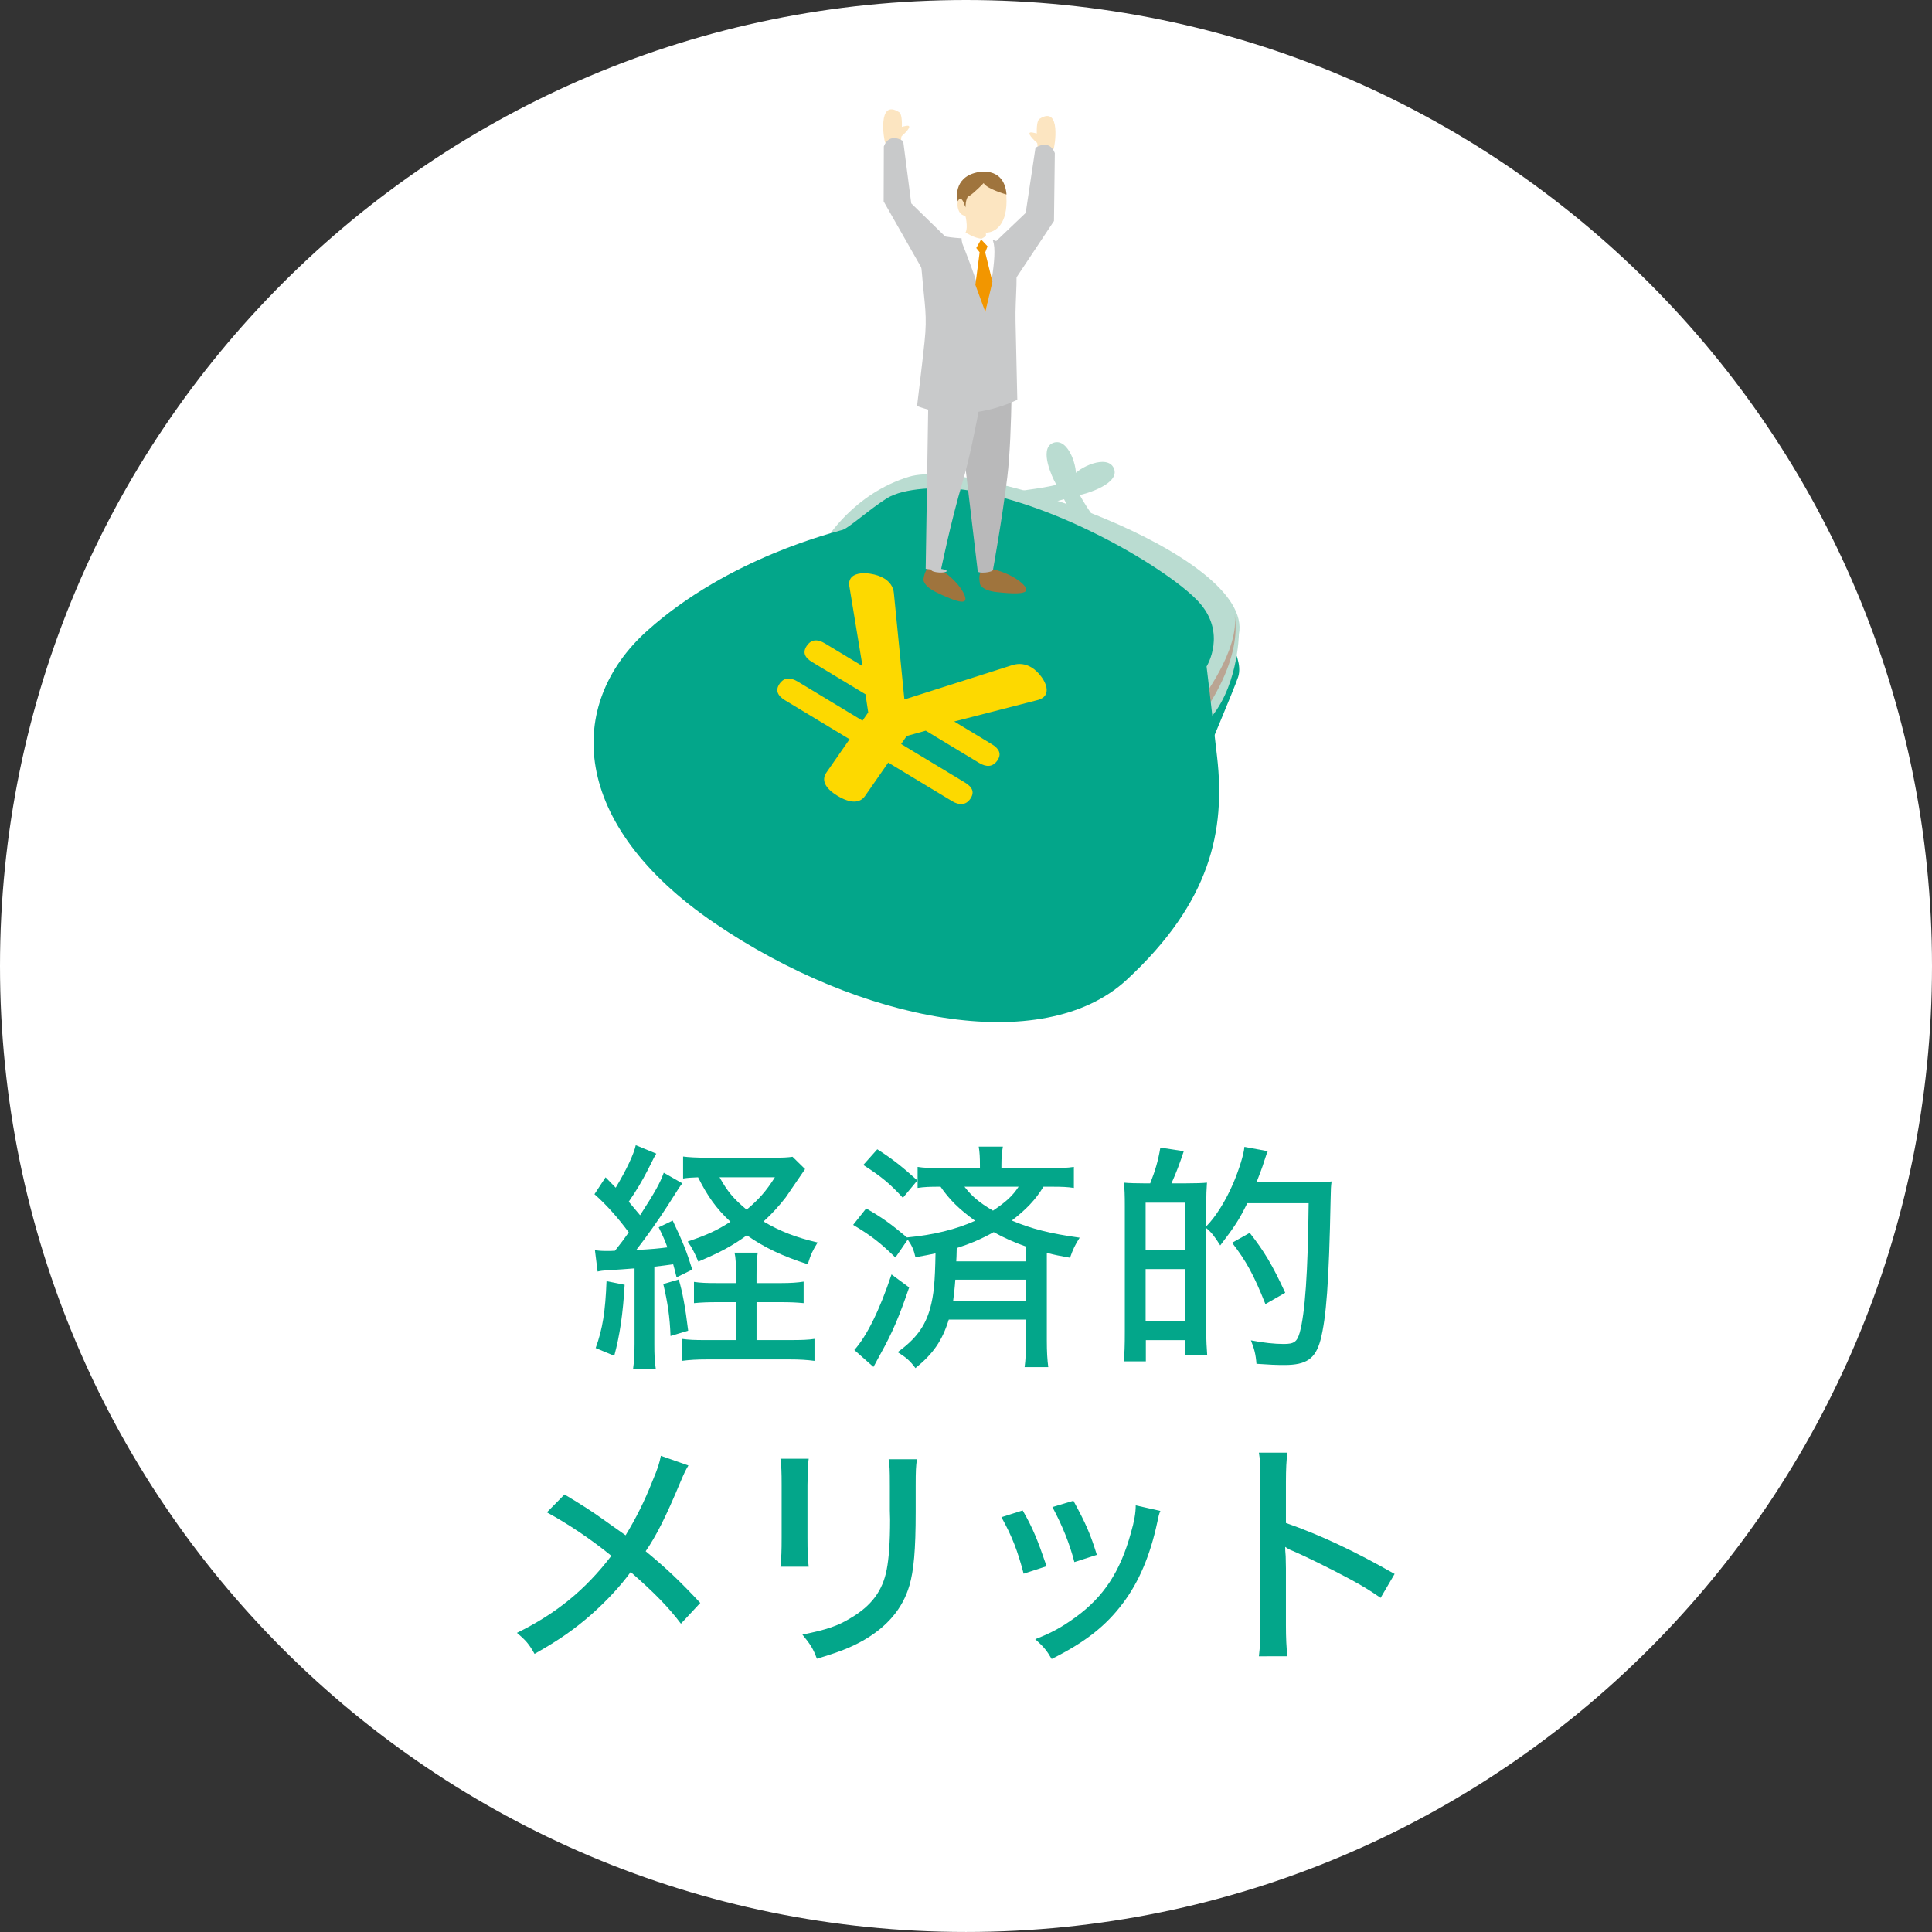 <?xml version="1.0" encoding="utf-8"?>
<!-- Generator: Adobe Illustrator 16.0.4, SVG Export Plug-In . SVG Version: 6.00 Build 0)  -->
<!DOCTYPE svg PUBLIC "-//W3C//DTD SVG 1.1//EN" "http://www.w3.org/Graphics/SVG/1.1/DTD/svg11.dtd">
<svg version="1.1" id="レイヤー_1" xmlns:x="http://ns.adobe.com/Extensibility/1.0/" xmlns:i="http://ns.adobe.com/AdobeIllustrator/10.0/" xmlns:graph="http://ns.adobe.com/Graphs/1.0/"
	 xmlns="http://www.w3.org/2000/svg" xmlns:xlink="http://www.w3.org/1999/xlink" xmlns:a="http://ns.adobe.com/AdobeSVGViewerExtensions/3.0/"
	 x="0px" y="0px" width="185.031px" height="185.029px" viewBox="0 0 185.031 185.029" enable-background="new 0 0 185.031 185.029"
	 xml:space="preserve">
<rect x="0" y="0" width="185.031" height="185.029" fill="#333333" stroke="none"/>
<path fill="#FFFFFF" d="M185.031,92.517c0,51.092-41.424,92.512-92.519,92.512C41.416,185.029,0,143.609,0,92.517
	C0,41.419,41.416,0,92.513,0C143.607,0,185.031,41.419,185.031,92.517z"/>
<g>
	<g>
		<g>
			<path fill="#03A68A" d="M56.979,119.738c0.347,0.047,0.602,0.07,1.18,0.07c0.208,0,0.439,0,0.74-0.023
				c0.717-0.902,0.717-0.926,1.318-1.758c-1.041-1.412-2.174-2.684-3.285-3.655l1.064-1.619c0.509,0.509,0.579,0.601,0.972,0.995
				c1.041-1.735,1.735-3.216,1.92-4.072l1.966,0.811c-0.185,0.301-0.185,0.301-0.833,1.596c-0.532,1.041-1.041,1.896-1.805,3.007
				c0.162,0.186,0.509,0.602,1.087,1.296c1.458-2.268,1.897-3.054,2.267-4.071l1.781,1.018c-0.231,0.277-0.231,0.277-1.435,2.175
				c-0.763,1.203-2.059,3.029-2.984,4.21c1.596-0.093,2.082-0.14,2.984-0.255c-0.231-0.647-0.37-0.971-0.833-1.92l1.342-0.647
				c0.995,2.104,1.318,2.915,1.874,4.696l-1.503,0.74c-0.139-0.602-0.208-0.811-0.324-1.25c-0.694,0.093-0.972,0.139-1.805,0.231
				v7.402c0,1.064,0.023,1.665,0.139,2.383h-2.174c0.093-0.671,0.139-1.342,0.139-2.405v-7.218c-1.18,0.093-1.18,0.093-2.66,0.185
				c-0.347,0.023-0.579,0.047-0.879,0.116L56.979,119.738z M59.824,123.046c-0.162,2.775-0.462,4.834-0.995,6.801l-1.781-0.74
				c0.671-1.851,0.925-3.493,1.041-6.408L59.824,123.046z M65.005,122.537c0.347,1.157,0.625,2.615,0.902,4.904l-1.689,0.51
				c-0.069-1.852-0.277-3.216-0.694-4.975L65.005,122.537z M74.791,122.884c0.948,0,1.596-0.047,2.174-0.139v2.059
				c-0.717-0.069-1.318-0.093-2.197-0.093h-2.313v3.632H75.6c1.203,0,1.828-0.023,2.406-0.115v2.105
				c-0.717-0.094-1.411-0.14-2.429-0.14h-7.819c-1.018,0-1.735,0.046-2.452,0.14v-2.105c0.648,0.092,1.226,0.115,2.198,0.115h2.984
				v-3.632h-1.781c-0.879,0-1.527,0.023-2.244,0.093v-2.035c0.602,0.092,1.18,0.115,2.244,0.115h1.781v-0.625
				c0-1.203-0.023-1.804-0.139-2.289h2.221c-0.093,0.578-0.116,1.18-0.116,2.289v0.625H74.791z M77.104,111.966
				c-1.18,1.711-1.781,2.613-1.851,2.706c-0.647,0.833-1.295,1.55-2.128,2.313c1.596,0.948,3.1,1.526,5.182,2.012
				c-0.486,0.787-0.648,1.111-0.948,2.082c-2.383-0.764-4.164-1.596-5.83-2.775c-1.434,1.041-2.568,1.643-4.65,2.521
				c-0.347-0.833-0.601-1.318-1.018-1.92c1.897-0.648,2.799-1.064,4.095-1.896c-1.365-1.273-2.198-2.453-3.1-4.257
				c-0.601,0.022-0.995,0.046-1.434,0.115v-2.104c0.509,0.069,1.272,0.115,2.429,0.115h6.223c0.879,0,1.365-0.023,1.828-0.092
				L77.104,111.966z M68.915,112.752c0.74,1.341,1.341,2.059,2.591,3.1c1.203-1.019,1.874-1.781,2.706-3.1H68.915z"/>
			<path fill="#03A68A" d="M82.955,115.736c1.573,0.902,2.336,1.458,3.909,2.776c2.544-0.231,4.742-0.786,6.523-1.597
				c-1.527-1.109-2.452-2.012-3.308-3.262c-1.11,0-1.573,0.023-2.198,0.116v-2.013c0.579,0.093,1.18,0.115,2.244,0.115h3.725v-0.277
				c0-0.717-0.023-1.248-0.116-1.781h2.313c-0.093,0.533-0.139,1.019-0.139,1.759v0.3h4.626c1.087,0,1.712-0.022,2.313-0.115v2.013
				c-0.602-0.093-1.11-0.116-2.151-0.116h-0.763c-0.74,1.227-1.666,2.198-3.031,3.239c1.852,0.786,3.655,1.249,6.5,1.642
				c-0.439,0.695-0.624,1.064-0.925,1.921c-1.041-0.186-1.388-0.255-2.221-0.463v8.397c0,1.087,0.046,1.827,0.139,2.544H98.13
				c0.092-0.717,0.139-1.526,0.139-2.567v-1.989h-7.402c-0.625,2.013-1.48,3.261-3.192,4.649c-0.509-0.693-0.879-1.018-1.712-1.527
				c1.735-1.248,2.637-2.451,3.123-4.209c0.347-1.296,0.463-2.476,0.509-5.252c-0.647,0.139-0.902,0.186-1.92,0.371
				c-0.162-0.718-0.347-1.135-0.74-1.689l-1.18,1.712c-1.457-1.411-2.267-2.059-4.048-3.123L82.955,115.736z M87.072,123.3
				c-0.972,2.846-1.619,4.35-2.752,6.385l-0.278,0.509c-0.231,0.439-0.231,0.439-0.393,0.718l-1.828-1.619
				c1.18-1.319,2.406-3.771,3.562-7.241L87.072,123.3z M84.019,110.069c1.48,0.948,2.382,1.665,3.84,2.984l-1.388,1.665
				c-1.226-1.342-2.059-2.035-3.793-3.146L84.019,110.069z M91.491,122.56c-0.046,0.717-0.116,1.296-0.208,2.036h6.986v-2.036
				H91.491z M98.269,119.391c-1.156-0.416-2.105-0.833-3.1-1.388c-1.203,0.671-2.244,1.11-3.54,1.526
				c-0.023,0.88-0.023,0.88-0.046,1.272h6.686V119.391z M92.37,113.654c0.694,0.902,1.388,1.504,2.73,2.291
				c1.272-0.856,1.896-1.435,2.452-2.291H92.37z"/>
			<path fill="#03A68A" d="M110.157,113.331c0.485-1.226,0.764-2.175,0.972-3.424l2.243,0.347c-0.393,1.18-0.693,1.99-1.18,3.077
				h1.389c0.809,0,1.665-0.022,2.012-0.069c-0.046,0.647-0.069,1.203-0.069,2.013v2.175c0.902-0.902,1.874-2.453,2.614-4.188
				c0.532-1.272,0.994-2.729,1.041-3.424l2.244,0.416c-0.093,0.162-0.093,0.186-0.371,1.019c-0.115,0.416-0.439,1.249-0.717,1.966
				h5.205c0.902,0,1.527-0.023,1.989-0.092c-0.069,0.508-0.069,0.647-0.093,1.688c-0.162,8.074-0.416,11.358-0.971,13.51
				c-0.486,1.781-1.342,2.383-3.447,2.383c-0.81,0-1.388-0.023-2.684-0.115c-0.069-0.902-0.208-1.435-0.531-2.244
				c1.18,0.231,2.267,0.347,3.146,0.347c0.995,0,1.272-0.208,1.526-1.087c0.51-1.828,0.787-5.76,0.856-12.398h-5.876
				c-0.786,1.596-1.18,2.197-2.591,4.047c-0.532-0.855-0.855-1.271-1.342-1.665v9.831c0,0.902,0.047,1.735,0.093,2.337h-2.105
				v-1.435h-3.77v2.035h-2.129c0.093-0.67,0.115-1.503,0.115-2.914v-11.913c0-1.157-0.022-1.688-0.092-2.29
				c0.393,0.047,1.318,0.069,2.035,0.069H110.157z M109.718,119.715h3.816v-4.534h-3.816V119.715z M109.718,126.493h3.816v-4.95
				h-3.816V126.493z M121.191,124.897c-1.11-2.8-1.851-4.142-3.192-5.876l1.688-0.948c1.388,1.758,2.198,3.123,3.4,5.737
				L121.191,124.897z"/>
			<path fill="#03A68A" d="M65.931,140.353c-0.254,0.416-0.37,0.647-0.763,1.572c-1.411,3.378-2.313,5.159-3.331,6.64
				c1.966,1.619,3.262,2.845,5.228,4.95l-1.851,1.989c-1.18-1.573-2.567-2.983-4.812-4.95c-0.994,1.365-2.29,2.752-3.771,4.071
				c-1.642,1.435-3.1,2.452-5.436,3.771c-0.532-0.948-0.833-1.295-1.688-2.013c3.771-1.851,6.546-4.117,9.044-7.379
				c-1.896-1.55-4.164-3.077-6.176-4.164l1.688-1.712c1.666,0.995,2.706,1.666,3.793,2.452l2.059,1.458
				c0.972-1.597,1.804-3.239,2.567-5.182c0.555-1.319,0.671-1.735,0.81-2.43L65.931,140.353z"/>
			<path fill="#03A68A" d="M77.45,139.705c-0.07,0.556-0.07,0.556-0.116,2.476v5.065c0,1.296,0.023,2.082,0.116,2.8h-2.707
				c0.093-0.926,0.116-1.458,0.116-2.8v-5.065c0-1.203-0.023-1.781-0.116-2.476H77.45z M87.813,139.751
				c-0.093,0.74-0.116,1.064-0.116,2.545v2.498c0,3.654-0.185,5.645-0.601,7.055c-0.648,2.221-2.151,3.979-4.488,5.298
				c-1.157,0.647-2.29,1.087-4.372,1.712c-0.37-0.972-0.578-1.318-1.388-2.313c2.313-0.463,3.4-0.833,4.603-1.573
				c2.013-1.18,3.077-2.613,3.47-4.649c0.208-1.063,0.324-2.614,0.324-4.812l-0.023-0.855v-2.337c0-1.735-0.023-1.942-0.116-2.567
				H87.813z"/>
			<path fill="#03A68A" d="M97.944,144.656c0.971,1.688,1.41,2.775,2.289,5.344l-2.197,0.717c-0.578-2.197-1.11-3.586-2.128-5.413
				L97.944,144.656z M111.13,144.702c-0.14,0.347-0.162,0.439-0.301,1.11c-0.672,3.146-1.759,5.714-3.285,7.727
				c-1.643,2.197-3.632,3.747-6.824,5.344c-0.486-0.834-0.74-1.135-1.573-1.897c1.597-0.624,2.521-1.134,3.863-2.104
				c2.706-1.967,4.279-4.373,5.298-8.074c0.323-1.109,0.462-1.92,0.462-2.637L111.13,144.702z M102.802,143.73
				c1.227,2.244,1.643,3.238,2.244,5.182l-2.151,0.693c-0.44-1.711-1.134-3.469-2.105-5.273L102.802,143.73z"/>
			<path fill="#03A68A" d="M120.566,158.627c0.116-0.995,0.139-1.573,0.139-2.961v-13.764c0-1.597-0.022-2.128-0.139-2.776h2.729
				c-0.093,0.74-0.139,1.527-0.139,2.822v3.91c3.308,1.156,6.547,2.683,10.409,4.881l-1.341,2.289
				c-1.041-0.717-1.643-1.087-2.869-1.758c-1.758-0.948-4.279-2.197-5.528-2.729c-0.394-0.162-0.394-0.162-0.74-0.394
				c0,0.324,0,0.324,0.046,0.902c0,0.209,0.023,0.926,0.023,1.156v5.46c0,1.226,0.046,2.104,0.139,2.961H120.566z"/>
		</g>
	</g>
</g>
<g>
	<path fill="#03A68A" d="M118.194,62.251c0,0,0.767,1.438,0.384,2.587c-0.384,1.15-3.259,7.953-3.259,7.953
		s-2.012-3.449-1.629-3.545C114.073,69.151,118.194,62.251,118.194,62.251z"/>
	<path fill="#BADCD1" d="M79.098,51.71c0,0,2.631-4.436,7.972-6.054c6.112-1.853,33.114,7.429,31.58,15.096
		c0,0-0.071,5.397-3.138,8.462C112.444,72.281,79.098,51.71,79.098,51.71z"/>
	<path fill="#BAA593" d="M115.229,66.771c0,0,4.124-5.464,2.786-8.698c0,0,1.782,3.811-3.011,10.593
		C111.821,73.174,115.229,66.771,115.229,66.771z"/>
	<path fill="#03A68A" d="M92.396,46.913c-2.404-0.327-5.841-0.201-7.452,0.806c-1.611,1.007-3.626,2.82-4.229,3.021
		c-0.606,0.201-10.877,2.617-18.731,9.667c-7.855,7.049-7.452,18.528,6.444,27.995c13.897,9.465,31.418,12.889,39.475,5.437
		c8.056-7.451,9.465-14.299,8.66-21.349c-0.806-7.048-1.008-8.659-1.008-8.659s2.016-3.224-0.805-6.244
		C111.931,54.566,101.257,48.121,92.396,46.913z"/>
	<path fill="#BADCD1" d="M105.405,50.471c-1.018-1.481-2.684-3.705-2.406-4.63c0.277-0.926-0.648-3.982-2.131-3.427
		c-1.48,0.556,0.093,3.612,0.093,3.612l1.761,3.334"/>
	<path fill="#BADCD1" d="M97.688,47.016c1.779-0.259,4.542-0.544,5.034-1.377c0.491-0.833,3.363-2.228,3.963-0.764
		c0.598,1.466-2.716,2.386-2.716,2.386l-3.642,0.972"/>
	<g>
		<path fill="#FDD900" d="M96.981,63.69c0.668-0.199,1.284-0.086,1.8,0.226c0.373,0.226,0.69,0.532,0.979,0.936
			c0.477,0.661,0.629,1.326,0.332,1.751c-0.141,0.202-0.354,0.333-0.666,0.43L91.388,69.1l3.619,2.185
			c0.689,0.416,0.938,0.939,0.514,1.545c-0.449,0.648-1.062,0.651-1.752,0.234l-5.109-3.085l-1.822,0.508l-0.534,0.769l6.116,3.693
			c0.718,0.433,0.938,0.938,0.502,1.565c-0.436,0.627-1.077,0.614-1.738,0.214l-6.116-3.692l-2.221,3.196
			c-0.492,0.708-1.405,0.73-2.64-0.016c-1.206-0.727-1.556-1.513-1.065-2.221l2.222-3.197l-6.174-3.728
			c-0.717-0.433-0.966-0.956-0.53-1.583c0.436-0.627,1.021-0.647,1.768-0.196l6.174,3.728l0.548-0.791l-0.261-1.736l-5.112-3.087
			c-0.718-0.433-0.937-0.939-0.501-1.566c0.436-0.628,1.021-0.646,1.738-0.214l3.59,2.167l-1.265-7.683
			c-0.047-0.287,0.006-0.541,0.134-0.723c0.309-0.446,1.049-0.573,1.892-0.437c0.515,0.082,0.945,0.225,1.319,0.451
			c0.516,0.312,0.877,0.789,0.926,1.421l1.005,10.169L96.981,63.69z"/>
	</g>
	<g>
		<g>
			<g>
				<g>
					<path fill="#FCE5C1" d="M99.388,14.182c0,0,1.268,0.462,1.508,0.111c0.113-0.167,0.783-4.276-1.348-2.905
						C99.083,11.688,99.388,14.182,99.388,14.182z"/>
					<path fill="#C8C9CA" d="M93.036,25.344l5.197-4.952l0.936-6.241c0,0,1.314-0.913,1.853,0.512l-0.081,6.502L96.731,27.5
						L93.036,25.344z"/>
					<path fill="#FCE5C1" d="M99.407,13.761c0,0-1.104-0.938-0.745-1.072c0.162-0.059,0.867,0.163,0.867,0.163l0.032,0.922"/>
				</g>
			</g>
		</g>
		<g>
			<g>
				<g>
					<path fill="#FCE5C1" d="M86.282,13.543c0,0-1.267,0.462-1.509,0.111c-0.113-0.167-0.783-4.275,1.348-2.904
						C86.585,11.048,86.282,13.543,86.282,13.543z"/>
					<path fill="#C8C9CA" d="M92.632,24.707l-5.361-5.231L86.5,13.513c0,0-1.315-0.913-1.854,0.511l-0.018,5.264l4.31,7.574
						L92.632,24.707z"/>
					<path fill="#FCE5C1" d="M86.261,13.123c0,0,1.104-0.939,0.746-1.072c-0.163-0.06-0.867,0.163-0.867,0.163l-0.034,0.922"/>
				</g>
			</g>
		</g>
		<path fill="#9F743D" d="M94.796,54.447c0,0-1.305-0.317-0.938,1.498c0,0,0.147,0.606,1.611,0.761
			c1.463,0.162,2.766,0.216,2.826-0.202C98.355,56.088,96.999,54.885,94.796,54.447z"/>
		<g>
			<path fill="#B9B9BA" d="M96.905,32.971c0,0,0.078,8.585-0.434,12.715c-0.506,4.13-1.375,8.908-1.375,8.908l-1.455,0.128
				l-2.515-21.213L96.905,32.971z"/>
			<path fill="#B9B9BA" d="M95.086,54.587c0.009,0.097-0.313,0.208-0.718,0.243c-0.399,0.035-0.734-0.019-0.738-0.115
				c-0.006-0.099,0.317-0.207,0.716-0.244C94.752,54.438,95.082,54.488,95.086,54.587z"/>
		</g>
		<path fill="#9F743D" d="M89.822,54.385c0,0-1.126-0.734-1.383,1.101c0,0-0.063,0.619,1.264,1.254
			c1.327,0.639,2.537,1.125,2.732,0.751C92.63,57.12,91.752,55.534,89.822,54.385z"/>
		<g>
			<path fill="#C8C9CA" d="M94.741,33.629c0,0-1.344,8.472-2.524,12.434c-1.182,3.964-2.116,8.591-2.116,8.591l-1.447-0.177
				l0.336-21.525L94.741,33.629z"/>
			<path fill="#C8C9CA" d="M90.666,54.693c-0.005,0.095-0.337,0.158-0.74,0.134c-0.401-0.026-0.725-0.127-0.721-0.226
				c0.006-0.098,0.336-0.159,0.738-0.134S90.669,54.595,90.666,54.693z"/>
		</g>
		<path fill="#C8C9CA" d="M87.828,38.88c0,0,4.253,1.916,9.601-0.59c0,0.002-0.073-3.561-0.168-7.496
			c-0.059-2.408,0.354-4.847-0.184-6.329c-0.309-0.844-1.346-1.287-1.895-1.457c-1.146-0.357-3.371,0.148-5.99-0.683
			c-1.547-0.491-1.062,1.867-0.894,3.897c0.254,3.051,0.519,3.94,0.245,6.531C88.326,34.833,87.828,38.88,87.828,38.88z"/>
		<path fill="#FFFFFF" d="M92.173,23.347c0,0,1.745,4.344,2.197,6.543c0,0,1.146-4.89,0.809-6.53
			c-0.23-1.125-0.714-1.321-0.714-1.321S91.563,21.073,92.173,23.347z"/>
		<polygon fill="#F29600" points="93.961,22.932 94.581,23.591 94.355,24.173 95.046,26.983 94.37,29.891 93.414,27.282 
			93.821,24.16 93.499,23.752 		"/>
		<path fill="#C8C9CA" d="M96.365,24.887"/>
		<path fill="#FCE5C1" d="M94.458,22.282c0,0-0.674-0.297-1.622-0.887c0,0-1.426-2.24-0.446-3.704
			c0.98-1.462,3.839-1.544,3.994,1.128C96.538,21.491,95.315,22.262,94.458,22.282z"/>
		<path fill="#9F743D" d="M93.13,17.985c0,0-0.589,0.952-0.629,1.419c-0.04,0.465-0.04,0.465-0.04,0.465s-0.271-0.933-0.447-0.747
			c-0.175,0.184,0.105,0.637,0.148,0.886l-0.478-0.856C91.684,19.153,92.28,18.118,93.13,17.985z"/>
		<path fill="#FCE5C1" d="M92.093,19.13c0,0-0.236-0.225-0.348,0.152c-0.11,0.376-0.02,1.173,0.57,1.362
			c0.589,0.19,0.861,0.182,0.647,0.078C92.747,20.619,92.093,19.13,92.093,19.13z"/>
		<path fill="#9F743D" d="M96.397,18.63c0,0-1.885-0.527-2.193-1.095c0,0-0.922,0.974-1.421,1.258
			c-0.501,0.284-0.539,0.041-0.655,0.081c-0.116,0.041-0.444,0.279-0.444,0.279s-0.44-2.104,1.829-2.631
			C93.513,16.521,96.167,15.792,96.397,18.63z"/>
		<path fill="#FCE5C1" d="M92.425,20.526c0,0,0.329,1.2,0.047,1.744c0,0,0.914,0.582,1.548,0.582c0,0,0.34-0.185,0.387-0.235
			c0.047-0.048-0.012-0.296,0.035-0.507C94.49,21.898,92.425,20.526,92.425,20.526z"/>
	</g>
</g>
</svg>
